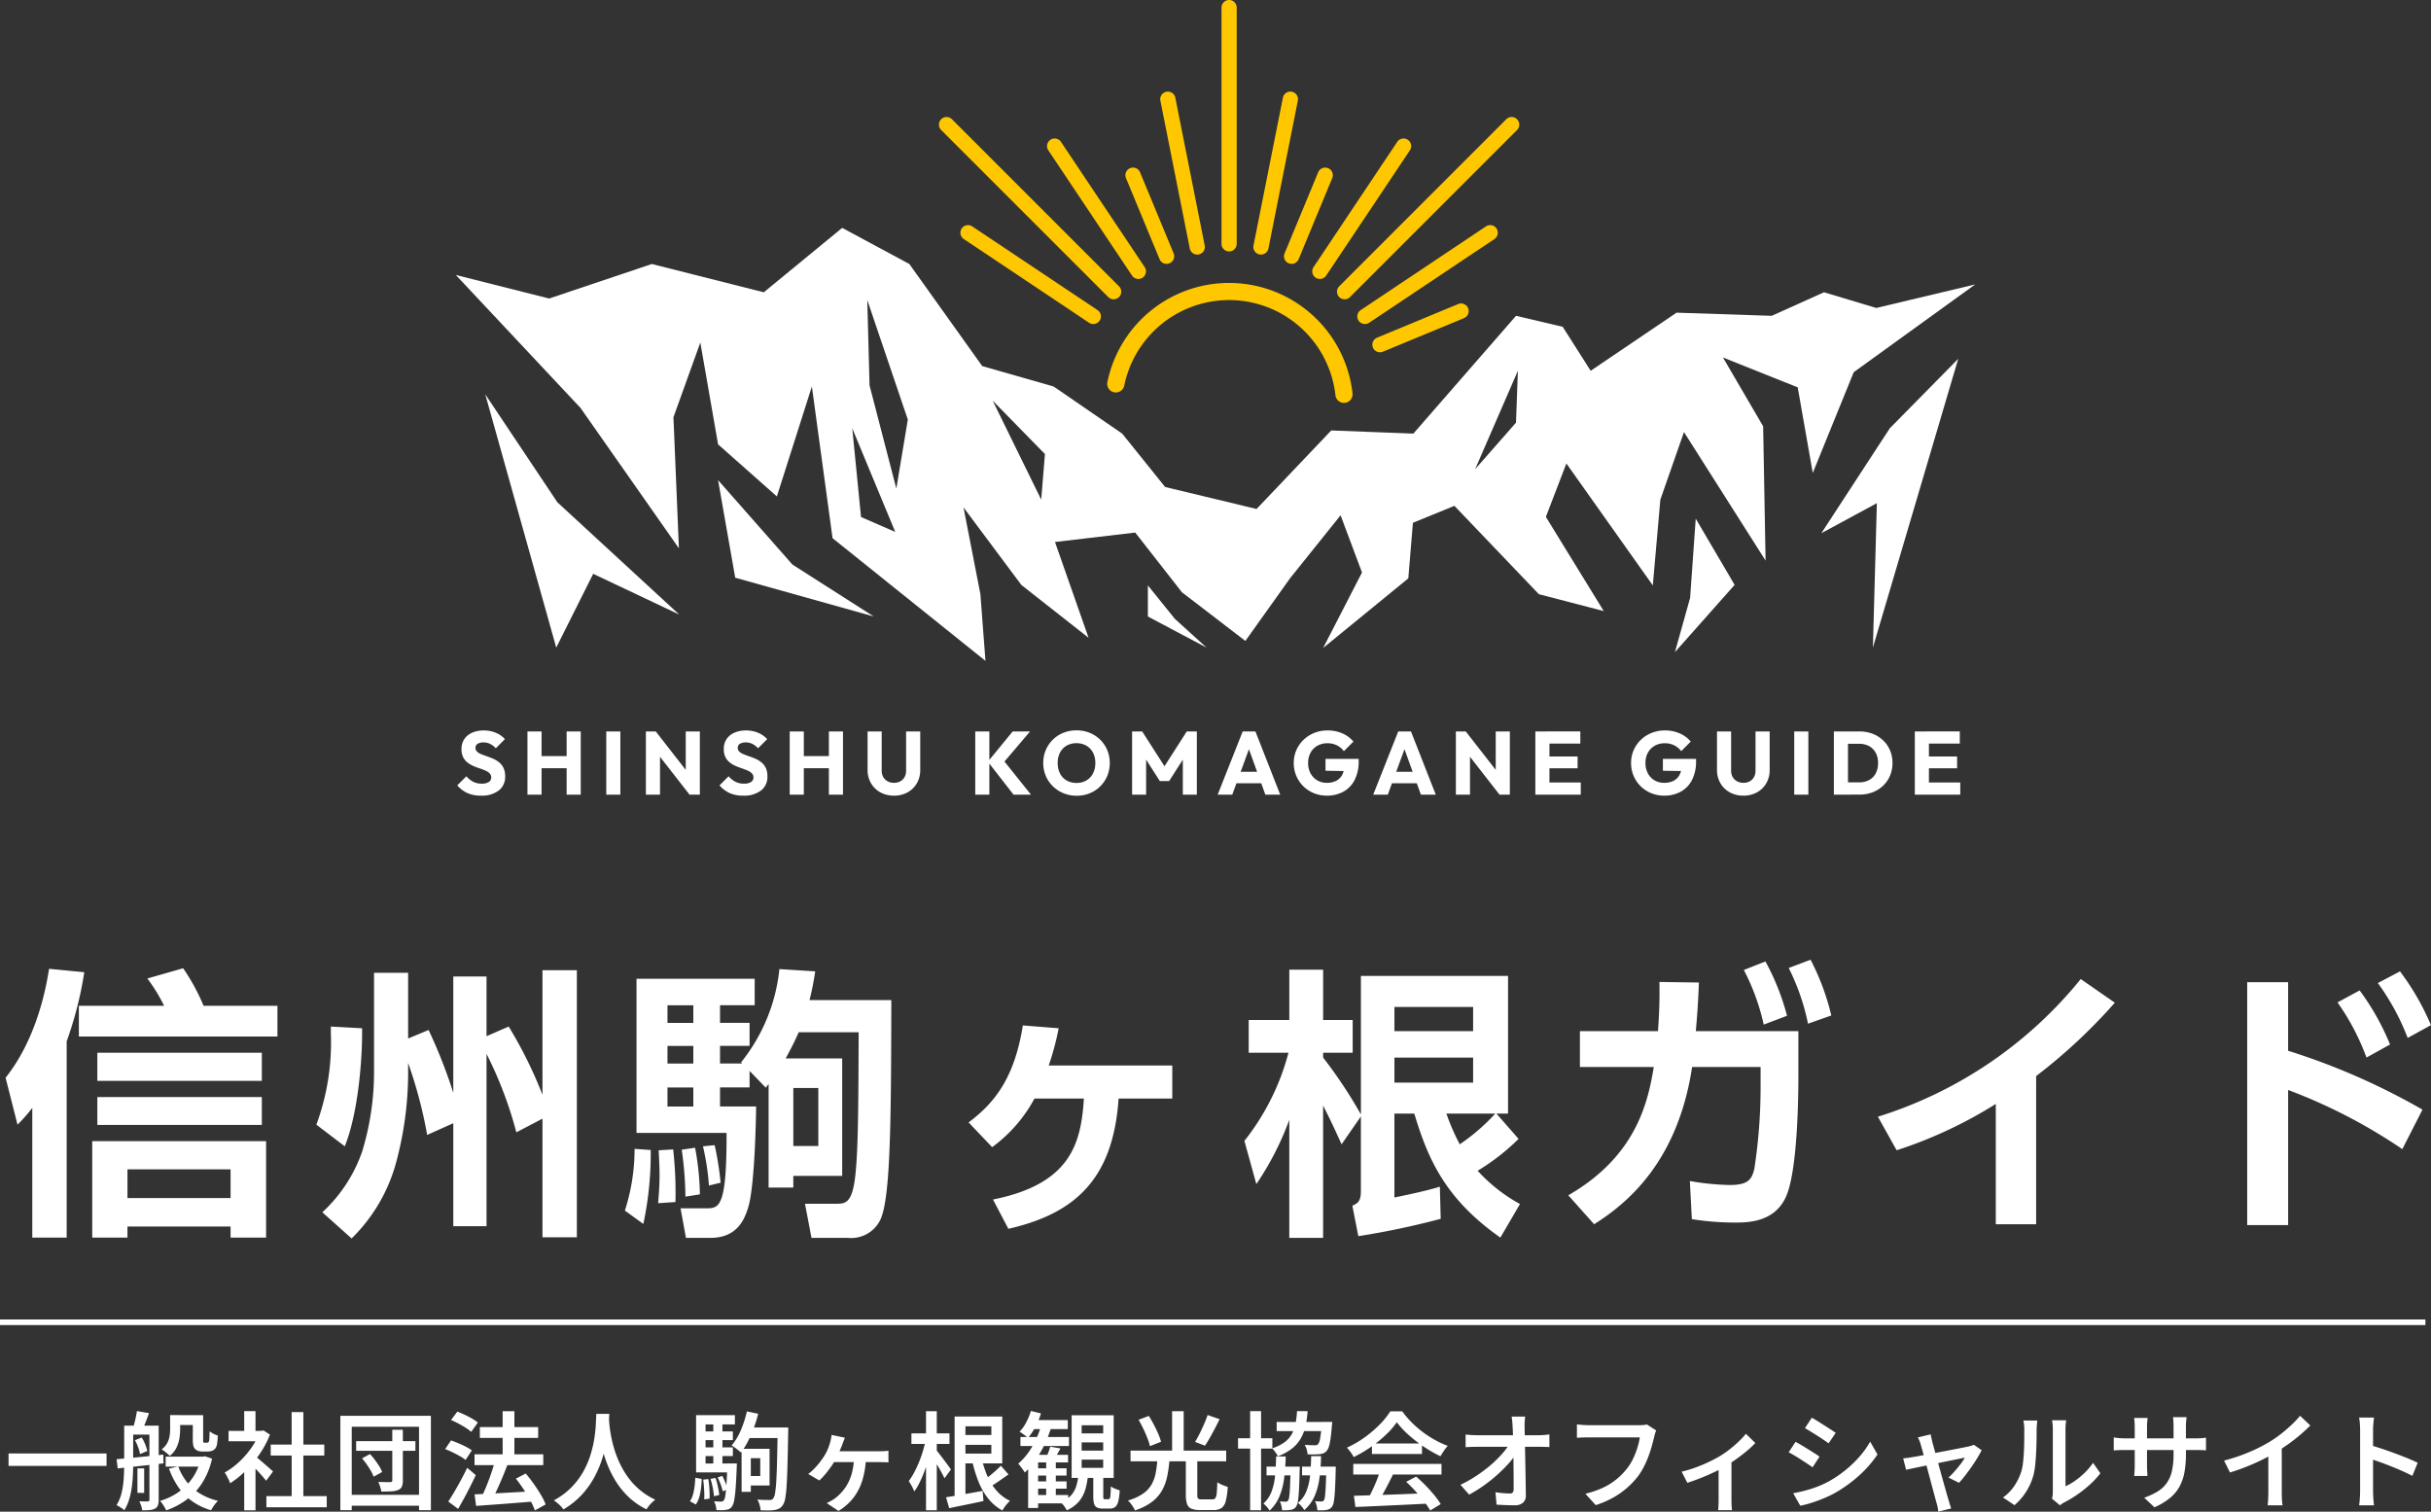 <svg xmlns="http://www.w3.org/2000/svg" xmlns:xlink="http://www.w3.org/1999/xlink" width="320" height="198.999" viewBox="0 0 320 198.999">
  <rect x="0" y="0" width="320" height="198.999" fill="#333333" stroke="none"/>
  <defs>
    <clipPath id="clip-path">
      <rect id="長方形_221" data-name="長方形 221" width="200" height="87.003" fill="none"/>
    </clipPath>
  </defs>
  <g id="グループ_504" data-name="グループ 504" transform="translate(-5792.189 -237.859)">
    <g id="グループ_505" data-name="グループ 505" transform="translate(21.189)">
      <path id="パス_2302" data-name="パス 2302" d="M-216.468-10.534h12.9v1.641h-12.9Zm21.875-5.044h3.046v1.3h-3.046Zm-1.193,5.459h4.894V-8.8h-4.894Zm3.575-5.459h1.356v3.134q0,.186,0,.293a.226.226,0,0,0,.032.135.184.184,0,0,0,.167.065h.269a.562.562,0,0,0,.123-.014.28.28,0,0,0,.09-.033q.079-.051.121-.3.019-.154.028-.457t.023-.708a2.221,2.221,0,0,0,.5.33,3.909,3.909,0,0,0,.584.245q-.023.406-.068.821a2.418,2.418,0,0,1-.114.588.908.908,0,0,1-.462.537,1.053,1.053,0,0,1-.338.115,2.185,2.185,0,0,1-.38.035h-.732a1.62,1.62,0,0,1-.474-.075.975.975,0,0,1-.413-.243.908.908,0,0,1-.243-.432,3.875,3.875,0,0,1-.075-.912Zm1.071,5.459h.271l.252-.047.935.313a9.947,9.947,0,0,1-1.283,3.176,8.306,8.306,0,0,1-2.066,2.223,10.375,10.375,0,0,1-2.684,1.415,5.348,5.348,0,0,0-.362-.652,4.326,4.326,0,0,0-.446-.6,8.343,8.343,0,0,0,2.415-1.151,7.3,7.3,0,0,0,1.862-1.882,7.473,7.473,0,0,0,1.105-2.566Zm-2.993,1.3a7.508,7.508,0,0,0,1.126,2.022,6.518,6.518,0,0,0,1.744,1.542A8.137,8.137,0,0,0-188.9-4.3a3.727,3.727,0,0,0-.5.585,5.923,5.923,0,0,0-.411.655,8.173,8.173,0,0,1-2.476-1.176,7.535,7.535,0,0,1-1.818-1.849,10.453,10.453,0,0,1-1.243-2.457Zm-1.072-6.764h1.323v1.854a7.593,7.593,0,0,1-.1,1.224,4.383,4.383,0,0,1-.4,1.24,3.086,3.086,0,0,1-.874,1.056,2.82,2.82,0,0,0-.3-.294q-.2-.173-.409-.33a3.377,3.377,0,0,0-.358-.241,2.576,2.576,0,0,0,.748-.845,2.985,2.985,0,0,0,.307-.929,6.088,6.088,0,0,0,.072-.913Zm-4.3,7.009h.888v3.228h-.888Zm-1.145-5.621h3.045v1.173h-3.045Zm2.723,0h1.22v9.764a2.142,2.142,0,0,1-.1.719.816.816,0,0,1-.376.435,1.834,1.834,0,0,1-.69.189q-.41.04-1,.04a3.113,3.113,0,0,0-.142-.6,4.149,4.149,0,0,0-.236-.589q.372.014.691.014t.421,0a.191.191,0,0,0,.214-.219Zm-3.321,0h1.183v5.1q0,.7-.042,1.5t-.158,1.62a9.764,9.764,0,0,1-.352,1.561,5.9,5.9,0,0,1-.613,1.351,1.764,1.764,0,0,0-.292-.234q-.189-.126-.386-.248a2.816,2.816,0,0,0-.346-.187,5.46,5.46,0,0,0,.678-1.675,11.558,11.558,0,0,0,.27-1.884q.058-.96.058-1.808Zm-1,4.416,1.783-.161q1-.091,2.125-.21l2.24-.235.028,1.154-2.158.242q-1.081.121-2.072.226t-1.8.2Zm2.418-2.5.888-.355a5.107,5.107,0,0,1,.465.906,4.8,4.8,0,0,1,.27.873l-.958.4a4.987,4.987,0,0,0-.244-.892A6.022,6.022,0,0,0-199.827-12.277Zm.255-3.837,1.6.276q-.219.6-.45,1.184t-.412,1l-1.225-.285q.14-.466.281-1.079T-199.572-16.114Zm17.046,11.193h7.944v1.473h-7.944Zm.568-6.783h7.054v1.445h-7.054Zm2.755-4.27h1.543V-4.211H-179.2Zm-8.305,2.473h4.593v1.361h-4.593Zm2.062,4.6,1.487-1.772v7.626h-1.487Zm0-7.2h1.487v3.235h-1.487Zm1.332,5.842q.187.126.534.417t.741.631q.394.34.72.629t.47.419l-.912,1.22q-.2-.257-.505-.606t-.652-.722q-.347-.373-.67-.7t-.548-.543Zm.656-3.248h.295l.266-.056.841.552a12.671,12.671,0,0,1-1.363,2.559,14.813,14.813,0,0,1-1.84,2.2A12.333,12.333,0,0,1-187.3-6.61a3.952,3.952,0,0,0-.2-.482q-.131-.276-.269-.531a2.251,2.251,0,0,0-.259-.4,9.482,9.482,0,0,0,1.854-1.348,11.7,11.7,0,0,0,1.609-1.823,8.833,8.833,0,0,0,1.1-2.035Zm12.748,1.351h7.8v1.276h-7.8Zm4.754-1.5h1.393v6.669a2.025,2.025,0,0,1-.133.822.882.882,0,0,1-.492.439,2.622,2.622,0,0,1-.884.18q-.538.03-1.32.03a4.163,4.163,0,0,0-.159-.631,5.925,5.925,0,0,0-.243-.636q.5.014.958.019t.614,0a.335.335,0,0,0,.207-.056A.248.248,0,0,0-165.955-7Zm-3.984,3.769,1.052-.57a9.346,9.346,0,0,1,.645.773q.314.419.57.828a4.278,4.278,0,0,1,.386.759l-1.126.627a4.194,4.194,0,0,0-.354-.761q-.242-.421-.547-.857A8.961,8.961,0,0,0-169.939-9.882Zm-2.847-5.6h11.915V-3.067h-1.562V-14.05h-8.857V-3.067h-1.5Zm.879,10.4h10.077v1.435h-10.077Zm16.78-5.334h9.049V-9h-9.049Zm.7-3.588h7.674v1.426h-7.674Zm3-2.09h1.548v6.71h-1.548Zm-3.692,10.951,2.194-.107q1.248-.061,2.655-.142t2.8-.156l-.009,1.356q-1.327.107-2.666.212t-2.564.193q-1.225.088-2.213.163Zm5.43-2.065,1.3-.683q.526.615,1.041,1.342t.939,1.435a7.932,7.932,0,0,1,.643,1.3l-1.421.781a8.022,8.022,0,0,0-.589-1.3q-.4-.725-.894-1.479T-149.688-7.214Zm-2.783-2.218,1.66.444q-.307.8-.664,1.653T-152.2-5.7q-.368.777-.7,1.378l-1.333-.439q.242-.466.489-1.048t.484-1.211q.237-.629.437-1.243T-152.471-9.431Zm-5.751-5.5.827-1.108q.466.172.976.412t.971.505a5.239,5.239,0,0,1,.759.517l-.874,1.23a5.726,5.726,0,0,0-.724-.538q-.445-.287-.955-.557A10.734,10.734,0,0,0-158.221-14.932ZM-159-11.107l.772-1.141q.466.149.983.371t.988.464a5.138,5.138,0,0,1,.773.475l-.828,1.258a5.521,5.521,0,0,0-.738-.494q-.454-.261-.966-.51A10.575,10.575,0,0,0-159-11.107Zm.414,6.9q.359-.54.789-1.269t.873-1.551q.442-.822.829-1.619l1.127.959q-.34.731-.729,1.5t-.794,1.521q-.405.75-.8,1.426Zm19.482-11.54h1.712q-.028.578-.1,1.491t-.256,2.039a17.551,17.551,0,0,1-.568,2.351,13.889,13.889,0,0,1-1.034,2.439A11.414,11.414,0,0,1-141-5.113a10.625,10.625,0,0,1-2.434,1.944,3.678,3.678,0,0,0-.538-.617,5.448,5.448,0,0,0-.72-.575,9.524,9.524,0,0,0,2.373-1.773,9.94,9.94,0,0,0,1.563-2.122,11.591,11.591,0,0,0,.938-2.25,15.426,15.426,0,0,0,.479-2.152q.147-1.02.181-1.821T-139.1-15.742Zm1.651.345q.014.256.056.834t.174,1.381a17.213,17.213,0,0,0,.391,1.744,14.028,14.028,0,0,0,.694,1.93,11.75,11.75,0,0,0,1.085,1.933,9.483,9.483,0,0,0,1.565,1.747,9.05,9.05,0,0,0,2.15,1.381,4.408,4.408,0,0,0-.662.613,4.354,4.354,0,0,0-.493.659,9.326,9.326,0,0,1-2.239-1.515,10.31,10.31,0,0,1-1.635-1.92,13.063,13.063,0,0,1-1.13-2.113,16.035,16.035,0,0,1-.724-2.115,19,19,0,0,1-.41-1.929q-.137-.892-.191-1.542t-.077-.944Zm18.216,1.443h4.417v1.393h-4.417Zm4.01,0h1.389v.444q0,.168-.009.257-.037,2.455-.086,4.155t-.116,2.786a14.106,14.106,0,0,1-.182,1.68,2.366,2.366,0,0,1-.287.846,1.359,1.359,0,0,1-.487.495,2.078,2.078,0,0,1-.613.2,4.8,4.8,0,0,1-.834.061q-.5,0-1.025-.023a3.183,3.183,0,0,0-.131-.713,2.709,2.709,0,0,0-.3-.7q.521.047.963.054t.661.007A.633.633,0,0,0-116-4.458a.541.541,0,0,0,.212-.2,1.794,1.794,0,0,0,.228-.724,15.784,15.784,0,0,0,.154-1.591q.06-1.039.1-2.676t.077-3.97Zm-4.051-2.114,1.487.318a18.074,18.074,0,0,1-.592,1.9,15.727,15.727,0,0,1-.774,1.757,9.435,9.435,0,0,1-.9,1.438,4.669,4.669,0,0,0-.36-.307q-.224-.175-.46-.348a4.748,4.748,0,0,0-.414-.276,7.58,7.58,0,0,0,1.211-2A14.589,14.589,0,0,0-119.278-16.067Zm-.091,4.92h3.075v4.83h-3.075V-7.561h1.85V-9.908h-1.85Zm-.608,0h1.215v5.667h-1.215Zm-5.262-2.283h4.113v1.145h-4.113Zm0,2.1h4.113v1.145h-4.113Zm-.725,2.12h4.594v1.173h-4.594Zm2.264-5.653h1.2v6.308h-1.2Zm.573,7.488.607-.205a8.734,8.734,0,0,1,.423.918,5.7,5.7,0,0,1,.279.867l-.644.243a6.078,6.078,0,0,0-.263-.885A8.868,8.868,0,0,0-123.125-7.376Zm-.941.191.658-.121a10.058,10.058,0,0,1,.321,1.172,7.526,7.526,0,0,1,.163,1.079l-.691.149a8.547,8.547,0,0,0-.153-1.1A10.643,10.643,0,0,0-124.066-7.185Zm-.964.1.672-.075a10.778,10.778,0,0,1,.151,1.337q.039.722.021,1.239l-.71.093a10.943,10.943,0,0,0-.007-1.251Q-124.942-6.459-125.03-7.083Zm-1.04-.252.846.164q-.028.639-.1,1.265a7.248,7.248,0,0,1-.235,1.165,3.016,3.016,0,0,1-.443.929l-.776-.425a2.847,2.847,0,0,0,.394-.85,7.122,7.122,0,0,0,.217-1.071Q-126.1-6.739-126.07-7.335Zm.107-8.239h5.108v1.22h-3.864V-8.78h-1.244Zm4.122,6.364h1.239v.2a3.024,3.024,0,0,1-.014.322q-.065,1.7-.147,2.753a14.3,14.3,0,0,1-.193,1.608,1.93,1.93,0,0,1-.284.774,1.031,1.031,0,0,1-.354.322,1.282,1.282,0,0,1-.448.126,3.083,3.083,0,0,1-.545.047q-.335,0-.7-.014a3.242,3.242,0,0,0-.1-.6,2.049,2.049,0,0,0-.222-.566q.3.028.546.037t.374.009a.563.563,0,0,0,.212-.035.427.427,0,0,0,.165-.133,1.565,1.565,0,0,0,.193-.615q.081-.47.149-1.437t.123-2.578Zm15.465-3.391q-.084.224-.163.415t-.14.377q-.112.308-.285.709t-.352.788q-.18.387-.333.653a10.162,10.162,0,0,1-.624.972q-.373.52-.76.974a7.049,7.049,0,0,1-.713.739l-1.459-.851a6.786,6.786,0,0,0,.841-.75,10.141,10.141,0,0,0,.715-.838q.326-.428.564-.8a6.023,6.023,0,0,0,.471-.915,8.121,8.121,0,0,0,.3-.878q.065-.233.114-.492t.072-.469Zm-1.648,1.782h6.187q.233,0,.578-.012a4.535,4.535,0,0,0,.616-.058V-9.35q-.308-.033-.646-.04t-.548-.007h-6.294Zm4.419.842a11.329,11.329,0,0,1-.477,3,7.245,7.245,0,0,1-1.195,2.314,7.169,7.169,0,0,1-1.944,1.7L-108.772-4q.266-.121.618-.322a4.514,4.514,0,0,0,.59-.392,6.764,6.764,0,0,0,.881-.862,5.881,5.881,0,0,0,.743-1.116,6.475,6.475,0,0,0,.528-1.445,9.147,9.147,0,0,0,.237-1.843ZM-91.241-15.4h5.576V-9.23h-5.576v-1.286H-87.1v-3.591h-4.141Zm.15,2.431H-86.4v1.3h-4.688Zm-.847-2.431h1.426V-4.243h-1.426ZM-93.06-4.772q.923-.135,2.206-.365t2.606-.472l.112,1.333q-1.174.261-2.361.5t-2.157.447Zm7.211-4.152,1.005,1.15q-.452.312-.927.647t-.931.635q-.456.3-.861.524l-.725-.9q.372-.251.822-.608t.88-.738Q-86.156-8.6-85.849-8.925Zm-2.541-1.058a12.722,12.722,0,0,0,.761,2.4A7.478,7.478,0,0,0-86.4-5.622,5.319,5.319,0,0,0-84.64-4.3,4.03,4.03,0,0,0-85-3.932a5.429,5.429,0,0,0-.367.458,3.576,3.576,0,0,0-.278.449,6.2,6.2,0,0,1-1.891-1.6,8.907,8.907,0,0,1-1.294-2.293,18.02,18.02,0,0,1-.838-2.838Zm-9.231-3.2h5.009v1.393h-5.009ZM-95.7-16.1h1.417V-3.062H-95.7Zm-.051,3.865.888.308q-.163.839-.407,1.738t-.554,1.766a16.234,16.234,0,0,1-.67,1.612,8.331,8.331,0,0,1-.752,1.281,5.079,5.079,0,0,0-.329-.711q-.217-.4-.395-.669A7.381,7.381,0,0,0-97.277-8a14.816,14.816,0,0,0,.631-1.343q.3-.717.521-1.457T-95.755-12.239Zm1.408,1.264q.13.14.405.5t.589.774q.314.417.571.769t.359.506l-.855,1.159q-.135-.3-.361-.723t-.484-.855q-.258-.436-.5-.825t-.405-.641ZM-81.6-8.58h4.4v.958h-4.4Zm0,1.719h4.4V-5.9h-4.4Zm-1.67-5.839h6.388v1.183h-6.388Zm1.595,7.636h4.691v1.1h-4.691Zm1.792-4.791h1.267V-4.69h-1.267Zm-1.062-.5h3.943v1h-3.943v6h-1.314V-9.3l1.01-1.057Zm1.58-1.076L-78-11.2q-.219.4-.434.769t-.392.638l-1.038-.252q.144-.312.291-.7A5.6,5.6,0,0,0-79.358-11.43Zm-2.536-4.7,1.328.323A9.707,9.707,0,0,1-81.3-14.04a7.786,7.786,0,0,1-.978,1.454,3.229,3.229,0,0,0-.318-.269q-.206-.157-.418-.306a3.584,3.584,0,0,0-.372-.234,5.442,5.442,0,0,0,.88-1.243A8.248,8.248,0,0,0-81.894-16.133Zm1.371,1.851,1.3.327a16.126,16.126,0,0,1-.883,2.274,14.259,14.259,0,0,1-1.18,2.03A9.983,9.983,0,0,1-82.7-8.022a3.05,3.05,0,0,0-.234-.365q-.159-.22-.329-.444a4.12,4.12,0,0,0-.3-.36A8.606,8.606,0,0,0-81.748-11.4,12.08,12.08,0,0,0-80.523-14.282Zm-1.032-.65h4.523v1.183h-5.089Zm6.348,2.94v1.081h2.834v-1.081Zm0,2.264v1.09h2.834v-1.09Zm0-4.518v1.067h2.834v-1.067Zm-1.318-1.314h5.536V-7.32h-5.536Zm2.85,7.292h1.314v3.352a1.007,1.007,0,0,0,.032.334q.032.068.181.068h.486a.179.179,0,0,0,.167-.114,1.582,1.582,0,0,0,.086-.472q.03-.358.044-1.108a1.988,1.988,0,0,0,.547.306,6.2,6.2,0,0,0,.622.217,7.343,7.343,0,0,1-.2,1.48,1.311,1.311,0,0,1-.413.725,1.145,1.145,0,0,1-.7.2h-.87a1.779,1.779,0,0,1-.815-.149.778.778,0,0,1-.383-.507,3.68,3.68,0,0,1-.1-.96Zm-1.943.393h1.262a10.347,10.347,0,0,1-.34,1.989,4.489,4.489,0,0,1-.831,1.626,4.483,4.483,0,0,1-1.642,1.207,3.152,3.152,0,0,0-.351-.563,3.066,3.066,0,0,0-.453-.5,3.577,3.577,0,0,0,1.394-.927,3.344,3.344,0,0,0,.684-1.273A8.031,8.031,0,0,0-75.618-7.876ZM-61.5-9.8h1.51v4.728a.744.744,0,0,0,.1.471.671.671,0,0,0,.463.107h1.444a.434.434,0,0,0,.37-.163,1.432,1.432,0,0,0,.177-.647q.054-.484.081-1.448a2.169,2.169,0,0,0,.407.245q.248.119.507.217t.46.154a9.746,9.746,0,0,1-.264,1.86,1.589,1.589,0,0,1-.565.928,1.828,1.828,0,0,1-1.048.261H-59.63a2.884,2.884,0,0,1-1.148-.182,1.027,1.027,0,0,1-.562-.614A3.575,3.575,0,0,1-61.5-5.066Zm-3.747.07h1.6a17.61,17.61,0,0,1-.3,2.18,6.528,6.528,0,0,1-.675,1.863,4.971,4.971,0,0,1-1.328,1.517A7.571,7.571,0,0,1-68.2-3.038a3.245,3.245,0,0,0-.236-.447,5.129,5.129,0,0,0-.334-.477,2.977,2.977,0,0,0-.351-.381,6.719,6.719,0,0,0,1.994-.908A3.769,3.769,0,0,0-66-6.469a4.932,4.932,0,0,0,.533-1.5A15.981,15.981,0,0,0-65.244-9.733Zm-2.477-5.238,1.351-.51q.335.526.656,1.139t.577,1.2a7.122,7.122,0,0,1,.377,1.064l-1.459.58a7.336,7.336,0,0,0-.337-1.062q-.235-.6-.54-1.235T-67.721-14.971Zm9.089-.626,1.581.547q-.3.615-.636,1.256t-.666,1.218q-.328.577-.631,1.015l-1.3-.5q.293-.47.6-1.083T-59.1-14.4Q-58.819-15.043-58.633-15.6Zm-10.145,4.681h12.594V-9.5H-68.777Zm5.472-5.188h1.524v5.768h-1.524ZM-46.2-8.8h3.628V-7.65H-46.2Zm-3.345-5.885h6.208v1.206h-6.208ZM-50.877-8.8h3.567V-7.65h-3.567Zm-3.751-3.742h4.516v1.365h-4.516Zm1.592-3.563h1.44V-3.057h-1.44Zm5.33,7.3h1.2v.189a2.942,2.942,0,0,1-.014.315q-.033,1.579-.088,2.558t-.14,1.489a1.726,1.726,0,0,1-.233.711,1.02,1.02,0,0,1-.333.313,1.159,1.159,0,0,1-.413.122,2.638,2.638,0,0,1-.487.047q-.287,0-.622,0a3.1,3.1,0,0,0-.089-.6,2.205,2.205,0,0,0-.21-.568q.261.019.458.03t.323.012a.455.455,0,0,0,.189-.035.307.307,0,0,0,.133-.128,1.415,1.415,0,0,0,.147-.552q.058-.431.1-1.318t.077-2.368Zm4.7,0h1.239V-8.6q0,.194-.009.32-.037,1.57-.093,2.541a14.715,14.715,0,0,1-.142,1.484,1.749,1.749,0,0,1-.235.713.992.992,0,0,1-.34.313,1.392,1.392,0,0,1-.424.131,2.926,2.926,0,0,1-.517.047q-.307,0-.657,0a3.2,3.2,0,0,0-.1-.622,2.663,2.663,0,0,0-.217-.589q.279.033.495.04t.342.007a.48.48,0,0,0,.2-.035.364.364,0,0,0,.142-.128,1.419,1.419,0,0,0,.139-.542q.056-.426.1-1.309t.081-2.349Zm-.6-5.885h1.375l-.012.2a3.049,3.049,0,0,1-.035.332q-.079,1.015-.175,1.679a6.748,6.748,0,0,1-.217,1.044,1.519,1.519,0,0,1-.3.571,1.092,1.092,0,0,1-.425.306,2.043,2.043,0,0,1-.532.115q-.242.028-.662.035t-.89-.012a2.791,2.791,0,0,0-.117-.654,2.391,2.391,0,0,0-.262-.6q.415.037.78.049t.533.012a1.266,1.266,0,0,0,.256-.021.354.354,0,0,0,.182-.11,1.636,1.636,0,0,0,.286-.782A18.338,18.338,0,0,0-43.6-14.5Zm-3.261-1.42h1.4a13.1,13.1,0,0,1-.289,2,5.829,5.829,0,0,1-.641,1.643,4.658,4.658,0,0,1-1.156,1.307,7.153,7.153,0,0,1-1.838,1,2.7,2.7,0,0,0-.325-.547,3.546,3.546,0,0,0-.428-.5A5.942,5.942,0,0,0-48.523-12a3.5,3.5,0,0,0,.966-1.073,4.468,4.468,0,0,0,.491-1.362A12.921,12.921,0,0,0-46.863-16.1Zm-2.754,5.964h1.267a26.109,26.109,0,0,1-.21,2.906,9.213,9.213,0,0,1-.624,2.381A5.28,5.28,0,0,1-50.479-3.01a2.952,2.952,0,0,0-.36-.493,3.306,3.306,0,0,0-.449-.437A4.04,4.04,0,0,0-50.222-5.5a7.979,7.979,0,0,0,.465-2.072Q-49.64-8.738-49.617-10.136ZM-45-10.183h1.3a25.08,25.08,0,0,1-.217,2.931,8.733,8.733,0,0,1-.647,2.362,5.205,5.205,0,0,1-1.348,1.813,2.731,2.731,0,0,0-.367-.507,3.144,3.144,0,0,0-.465-.442,3.828,3.828,0,0,0,1.112-1.53,7.8,7.8,0,0,0,.484-2.058Q-45.028-8.775-45-10.183Zm5.626,5.22,2.88-.089q1.635-.051,3.452-.121t3.6-.145L-29.5-3.942q-1.723.093-3.482.175l-3.349.154q-1.591.072-2.849.124Zm-.083-4.2h11.611v1.4H-39.462ZM-37-11.852h6.587v1.384H-37Zm1.072,3.6,1.707.468q-.321.657-.68,1.35t-.71,1.327q-.351.633-.673,1.126L-37.6-4.42q.3-.531.621-1.2t.6-1.359Q-36.106-7.67-35.93-8.252ZM-32.495-6.8l1.309-.692q.634.54,1.255,1.178t1.141,1.276a10.525,10.525,0,0,1,.841,1.169l-1.384.842a9.954,9.954,0,0,0-.813-1.2q-.515-.664-1.127-1.344T-32.495-6.8Zm-1.232-7.838a10.989,10.989,0,0,1-1.451,1.655,16.777,16.777,0,0,1-1.975,1.6,16.66,16.66,0,0,1-2.257,1.327,2.859,2.859,0,0,0-.238-.416q-.154-.229-.323-.449A4.345,4.345,0,0,0-40.3-11.3a13.222,13.222,0,0,0,2.315-1.336,15.261,15.261,0,0,0,1.993-1.7,10.2,10.2,0,0,0,1.407-1.744h1.571a12.076,12.076,0,0,0,1.251,1.465,13.719,13.719,0,0,0,1.474,1.278A13.886,13.886,0,0,0-28.68-12.3a12.25,12.25,0,0,0,1.663.768,4.573,4.573,0,0,0-.519.655q-.248.374-.453.706A17.062,17.062,0,0,1-30.141-11.4a17.819,17.819,0,0,1-2.028-1.569A11.513,11.513,0,0,1-33.727-14.641Zm16.9-.752q-.047.313-.068.67t-.012.679q.009.523.021,1.2t.03,1.452q.019.778.035,1.6t.03,1.65q.014.826.026,1.611t.021,1.479a1.26,1.26,0,0,1-.362.987,1.59,1.59,0,0,1-1.123.348q-.6,0-1.2-.023T-20.6-3.8l-.14-1.632q.484.079,1.006.121t.889.042a.462.462,0,0,0,.382-.14.69.69,0,0,0,.112-.434q0-.489,0-1.133t-.009-1.389q-.007-.744-.016-1.519t-.026-1.531q-.016-.757-.033-1.43t-.049-1.2q-.023-.443-.056-.768t-.079-.581Zm-7.845,2.361q.3.037.716.065t.758.028h8.179q.322,0,.733-.035t.644-.068v1.66q-.308-.014-.665-.023t-.632-.009h-8.221q-.368,0-.761.012t-.751.04Zm-.678,6.617a16.861,16.861,0,0,0,2.1-1.183,19.1,19.1,0,0,0,1.835-1.376A15.483,15.483,0,0,0-19.946-10.4a9.466,9.466,0,0,0,1.02-1.329l.809,0,.014,1.337A10.2,10.2,0,0,1-19.17-9.039,19.924,19.924,0,0,1-20.639-7.61a19.846,19.846,0,0,1-1.727,1.359,17.666,17.666,0,0,1-1.841,1.136ZM.418-13.565a2.51,2.51,0,0,0-.157.425q-.068.243-.124.467-.117.522-.3,1.169t-.436,1.339a12.849,12.849,0,0,1-.6,1.36A8.5,8.5,0,0,1-1.96-7.562,10.957,10.957,0,0,1-3.413-6.015a10.682,10.682,0,0,1-1.848,1.3,12.534,12.534,0,0,1-2.285.981l-1.361-1.5a11.763,11.763,0,0,0,2.393-.829A8.624,8.624,0,0,0-4.753-7.186,9.108,9.108,0,0,0-3.438-8.535,6.864,6.864,0,0,0-2.62-9.856a10.7,10.7,0,0,0,.565-1.449,8.945,8.945,0,0,0,.312-1.347H-8.433q-.462,0-.887.016t-.7.04v-1.767q.21.023.49.049t.579.042q.3.016.522.016h6.62q.2,0,.47-.016a2.738,2.738,0,0,0,.526-.082ZM3.767-8.14A15.185,15.185,0,0,0,5.628-8.7q.943-.347,1.77-.745t1.386-.733a12.9,12.9,0,0,0,1.333-.925q.653-.515,1.2-1.042a10.111,10.111,0,0,0,.907-.979l1.239,1.211a11.1,11.1,0,0,1-1.051.993q-.646.545-1.4,1.086t-1.506.993q-.462.28-1.065.578t-1.272.589q-.669.291-1.353.55t-1.3.454ZM8.63-9.211l1.693-.341V-4.5q0,.233.007.52t.028.532a2.57,2.57,0,0,0,.054.376H8.56A3.135,3.135,0,0,0,8.6-3.452q.012-.245.023-.532T8.63-4.5ZM20.9-15.24q.336.182.764.45t.878.554q.45.286.848.545t.655.445l-.935,1.375q-.275-.2-.671-.466t-.832-.545q-.436-.279-.857-.538t-.753-.45ZM18.446-5.3q.783-.14,1.591-.352a15.229,15.229,0,0,0,1.607-.519,12.717,12.717,0,0,0,1.54-.713,15.767,15.767,0,0,0,2.195-1.5,14.92,14.92,0,0,0,1.832-1.773,11.6,11.6,0,0,0,1.37-1.934l.963,1.688a14.747,14.747,0,0,1-2.377,2.735,17.994,17.994,0,0,1-3.132,2.283,14.18,14.18,0,0,1-1.552.75q-.843.35-1.659.606a12.444,12.444,0,0,1-1.444.372Zm.311-6.764q.34.177.778.438t.885.538q.447.277.843.529t.653.438L21-8.716q-.289-.205-.683-.466t-.832-.543q-.438-.282-.862-.534t-.769-.429Zm17.789-.988q.037.224.1.481t.117.532q.107.378.28,1.012t.387,1.4q.214.771.435,1.572t.428,1.534q.207.733.366,1.29t.242.837q.047.121.1.329t.128.415q.07.208.121.348l-1.7.425q-.033-.271-.091-.579a5.111,5.111,0,0,0-.147-.588q-.084-.289-.238-.869T36.72-6.238q-.2-.752-.419-1.562L35.88-9.377q-.2-.766-.373-1.379t-.27-.945a3.677,3.677,0,0,0-.17-.508q-.1-.238-.208-.439Zm6.709,2.089q-.219.452-.573,1.032t-.776,1.184q-.422.6-.843,1.144t-.79.928L38.89-7.364a9.306,9.306,0,0,0,.8-.812q.419-.472.789-.959a6.931,6.931,0,0,0,.565-.844q-.149.023-.585.112l-1.054.214-1.345.275-1.462.3-1.4.291-1.155.242-.732.156-.388-1.5q.322-.028.618-.068t.632-.1l.589-.1q.431-.074,1.036-.191t1.3-.247l1.4-.263q.705-.133,1.332-.256l1.085-.214q.459-.091.66-.138.168-.037.348-.093a2.276,2.276,0,0,0,.306-.117Zm9.262,6.388a3.8,3.8,0,0,0,.077-.443,4.294,4.294,0,0,0,.03-.514v-8.212a5.648,5.648,0,0,0-.047-.782q-.047-.329-.051-.375h1.852q0,.046-.044.38a6.733,6.733,0,0,0-.04.786v7.518a7.723,7.723,0,0,0,1.247-.716,10.086,10.086,0,0,0,1.274-1.056A8.57,8.57,0,0,0,57.923-9.3l.959,1.375a10.9,10.9,0,0,1-1.393,1.5,16.257,16.257,0,0,1-1.682,1.33,14.646,14.646,0,0,1-1.673,1,2.645,2.645,0,0,0-.343.212l-.226.17Zm-6.453-.164a5.737,5.737,0,0,0,1.507-1.545,7.375,7.375,0,0,0,.887-1.828,5.875,5.875,0,0,0,.235-1.148q.081-.687.121-1.469t.047-1.549q.007-.766.007-1.386a6.046,6.046,0,0,0-.033-.677,4.956,4.956,0,0,0-.089-.532h1.838l-.026.228q-.021.187-.042.441t-.021.521q0,.611-.014,1.419T50.424-10.6q-.044.855-.123,1.619a8.143,8.143,0,0,1-.224,1.291,7.934,7.934,0,0,1-.957,2.176,8.023,8.023,0,0,1-1.535,1.785Zm24.084-5.774a13.887,13.887,0,0,1-.186,2.389,6.356,6.356,0,0,1-.643,1.915,5.173,5.173,0,0,1-1.265,1.529A8.741,8.741,0,0,1,66-3.448L64.658-4.71a9.692,9.692,0,0,0,1.727-.8,4.1,4.1,0,0,0,1.2-1.083,4.418,4.418,0,0,0,.7-1.574,9.589,9.589,0,0,0,.231-2.271v-3.627q0-.424-.023-.75t-.051-.5h1.786q-.019.178-.051.5t-.033.75Zm-5.046-4.7q-.019.169-.049.481t-.03.714v5.031q0,.289.014.574t.026.5q.012.214.021.336H63.331q.019-.122.033-.334t.028-.5q.014-.284.014-.578v-5.035q0-.285-.021-.59t-.058-.6Zm-4.458,2.57q.112.019.334.047t.519.051q.3.023.629.023h9.191q.537,0,.882-.028t.588-.065v1.669q-.2-.019-.565-.03t-.9-.012h-9.2q-.336,0-.622.009t-.5.021l-.357.021Zm14.52,3.047a23.846,23.846,0,0,0,3.4-1.155,21.286,21.286,0,0,0,2.7-1.383,15.137,15.137,0,0,0,1.447-1.016q.72-.569,1.361-1.177a12.739,12.739,0,0,0,1.1-1.167l1.347,1.277q-.625.629-1.364,1.258t-1.546,1.2q-.807.576-1.627,1.079-.788.466-1.766.953t-2.071.922q-1.093.436-2.2.776Zm5.828-1.725,1.768-.439v6.317q0,.294.012.637t.035.639a2.828,2.828,0,0,0,.065.46H80.9q.023-.163.047-.46t.035-.639q.012-.343.012-.637ZM93.074-5.575v-8.059q0-.355-.033-.812a6.71,6.71,0,0,0-.1-.812h1.954q-.037.35-.077.786t-.04.838v2.648q0,.829,0,1.679t0,1.615v2.118q0,.2.014.543t.047.693q.033.355.056.63h-1.95q.056-.387.091-.922T93.074-5.575Zm1.337-6.049q.694.191,1.549.477t1.731.61q.876.324,1.654.643t1.309.584l-.706,1.726q-.592-.317-1.316-.636t-1.476-.622q-.752-.3-1.462-.554t-1.283-.438Z" transform="translate(5988.595 439.728)" fill="#fff"/>
      <path id="線_38" data-name="線 38" d="M319.264.236H0V-.5H319.264Z" transform="translate(5771 412.055)" fill="#fff"/>
      <path id="パス_2301" data-name="パス 2301" d="M8.482-19.378a48.668,48.668,0,0,0,2.318-9.1l-4.637-.449c-.374,2.434-1.608,9.173-5.721,14.34L2.013-8.408a22.156,22.156,0,0,0,1.944-2.209V6.456H8.482Zm18.024-4.68A27.2,27.2,0,0,0,23.813-29L19.1-27.653a21.712,21.712,0,0,1,2.206,3.594H10.089v4.044H36.227v-4.044Zm7.666,9.884v-3.707H12.52v3.707Zm0,5.8V-12.04H12.52v3.669ZM16.484,6.456V5H30.058v1.46h4.674V-6.237H11.847V6.456Zm0-8.986H30.058V1.252H16.484ZM48.941-28.4v13.217A35.776,35.776,0,0,1,47.371-4.851a19.579,19.579,0,0,1-5.235,7.975l3.852,3.445A22.063,22.063,0,0,0,51.858-3.466a45.682,45.682,0,0,0,1.571-11.382v-1.685A59.238,59.238,0,0,1,55.934-7.06L59.374-8.6V4.958h4.375V-17.731A52.353,52.353,0,0,1,67.675-7.4l3.44-1.8V6.418H75.64V-28.739H71.115v16.4a56.643,56.643,0,0,0-4.45-8.986l-2.917,1.273v-7.863H59.374V-12.6a66.313,66.313,0,0,0-3.253-8.274l-2.692,1.123V-28.4Zm-5.684,7.938A31.263,31.263,0,0,1,41.35-8.408L45.09-5.563c1.757-4.343,2.281-11.307,2.281-14.864V-21.1l-4.113-.225Zm48.985,14.9A33.248,33.248,0,0,1,93.028-.4L94.561-.77a39.332,39.332,0,0,0-.785-4.942Zm-2.8.449a45.027,45.027,0,0,1,.486,6.178l1.907-.3a35.676,35.676,0,0,0-.636-6.14Zm-3.029.075c.037.9.112,2.172.112,3.295,0,1.423-.112,2.7-.187,3.669l2.281-.15a51.955,51.955,0,0,0-.3-6.927Zm-3.178-.187A26.24,26.24,0,0,1,81.96,2.9l2.431,1.76a44.333,44.333,0,0,0,.972-9.211v-.524ZM87.569-10.8v-2.509h3.4V-10.8Zm0-5.654v-2.321h3.4v2.321Zm0-5.354v-2.321h3.4v2.321Zm16.565,8.574h3.291V-5.6h-3.291Zm-1.01-3.894c.935-1.722,1.271-2.434,1.72-3.445h7.89c-.037,10.708-.075,16.324-.523,19.507C111.762,2,110.9,2,109.705,2h-4.038l.86,4.493h4.786a4.265,4.265,0,0,0,4.3-2.434c1.346-3,1.384-13.254,1.421-28.867H106.265a35.36,35.36,0,0,0,.748-3.782l-4.712-.3a23.418,23.418,0,0,1-5.048,12.281l.15.15H94.486v-2.321h3.889v-3.033H94.486v-2.321h4.562v-3.482H83.493V-7.322H95.346v.412c0,9.51-1.01,9.51-2.73,9.51H89.289L90,6.493h3.216c3.59,0,4.525-2.509,5.011-4.119.9-3.145,1.01-13.029,1.01-13.179H94.486v-2.509h3.889v-2.172l2.131,2.209.374-.487V-.134h3.253V-1.669h6.432V-17.132ZM132.441,5.3c8.862-2.022,13.8-6.627,14.509-17.148h7.067V-16.2H137.75a34.314,34.314,0,0,0,1.309-4.9l-4.712-.374c-1.084,6.777-3.59,10.109-7.142,12.767l3.1,3.257a19.11,19.11,0,0,0,5.572-6.4h6.506c-.374,5.8-1.645,11.232-11.966,13.292Zm50.818-19.245v-3.295h10.358v3.295Zm0-6.777v-3.182h10.358v3.182ZM196.533-9.868a26.389,26.389,0,0,1-4.674,4.044A28.809,28.809,0,0,1,190.1-9.868Zm-17.687.112a61.891,61.891,0,0,0-4.973-7.488v-.636h3.889v-4.306h-3.889v-6.627h-4.45v6.627h-5.347v4.306h5.235a31.682,31.682,0,0,1-5.8,11.607l1.571,5.691a39.012,39.012,0,0,0,4.338-8.462V6.493h4.45v-17.41c.785,1.535,1.159,2.284,2.431,5.092l2.543-3.669V.316c0,1.385-.411,1.61-1.122,1.947l.785,4.006a105.277,105.277,0,0,0,10.844-2.284l-.112-4.231c-1.907.6-5.085,1.236-5.983,1.423V-9.868h2.618c1.795,5.953,4.038,11.195,11.33,16.324l2.58-4.418a21.556,21.556,0,0,1-5.572-4.381A28.67,28.67,0,0,0,199.6-6.536l-2.917-3.332h1.533V-27.99h-19.37ZM209.546,4.7c4.375-2.771,10.994-8.2,12.9-20.7h9.012v2.546A70.607,70.607,0,0,1,230.635-2.6c-.337,1.385-.785,2.134-3.253,2.134a33.832,33.832,0,0,1-5.235-.524l.262,5.017a36.094,36.094,0,0,0,5.646.449c1.683,0,5.385,0,6.843-3.632,1.309-3.257,1.533-11.494,1.533-15.5v-6.065h-13.5c.224-2.546.3-3.782.411-6.4l-5.2-.075c.037,2.733-.037,4.156-.187,6.477H207.676v4.718H217.4c-.748,4.455-2.206,11.682-11.255,16.886Zm19.706-33.472a28.92,28.92,0,0,1,2.617,7.189l3.066-1.161a30.962,30.962,0,0,0-2.842-7.151Zm5.908-.262A29.351,29.351,0,0,1,237.7-21.7l3.066-1.086a31.869,31.869,0,0,0-2.73-7.338Zm32.57,14.228a72.455,72.455,0,0,0,10.358-9.66L273.6-27.578A55.655,55.655,0,0,1,246.9-9.457l2.468,4.418a58.171,58.171,0,0,0,13.05-6.1V4.7h5.31Zm50.855,4.418a88.787,88.787,0,0,0-17.687-7.75v-9.023h-5.385V4.809H300.9V-12.976A71.12,71.12,0,0,1,315.93-5.188ZM307.4-24.508a31.242,31.242,0,0,1,3.814,7.264l3.1-1.722a32.531,32.531,0,0,0-4-7.114Zm5.31-2.546a31.216,31.216,0,0,1,3.926,7.226l3.066-1.685a33.587,33.587,0,0,0-4.076-7.076Z" transform="translate(5771.294 394.32)" fill="#fff"/>
    </g>
    <g id="グループ_506" data-name="グループ 506" transform="translate(1.741 -19.769)">
      <g id="グループ_378" data-name="グループ 378" transform="translate(5850.637 353.773)">
        <path id="パス_2303" data-name="パス 2303" d="M3.32-.741a4.276,4.276,0,0,1-1.765-.333A4,4,0,0,1,.208-2.09l1.2-1.2a2.992,2.992,0,0,0,.89.719,2.453,2.453,0,0,0,1.143.253,1.647,1.647,0,0,0,.911-.215.673.673,0,0,0,.327-.592.752.752,0,0,0-.212-.551,1.789,1.789,0,0,0-.56-.368q-.348-.153-.766-.292A8.9,8.9,0,0,1,2.3-4.657a3.6,3.6,0,0,1-.763-.46,2.037,2.037,0,0,1-.56-.7A2.328,2.328,0,0,1,.768-6.864a2.3,2.3,0,0,1,.374-1.323A2.379,2.379,0,0,1,2.177-9.03a3.714,3.714,0,0,1,1.515-.292,4.043,4.043,0,0,1,1.6.309,3.289,3.289,0,0,1,1.191.834l-1.2,1.2a2.708,2.708,0,0,0-.757-.578,1.941,1.941,0,0,0-.863-.189,1.412,1.412,0,0,0-.772.183.588.588,0,0,0-.283.525.656.656,0,0,0,.212.507,1.9,1.9,0,0,0,.56.339q.348.144.766.286t.834.327a3.288,3.288,0,0,1,.763.474,2.135,2.135,0,0,1,.56.731,2.509,2.509,0,0,1,.212,1.09,2.258,2.258,0,0,1-.849,1.871A3.675,3.675,0,0,1,3.32-.741ZM9.45-.87V-9.193h1.857V-.87Zm5.157,0V-9.193h1.857V-.87ZM10.558-4.348v-1.6h4.656v1.6ZM19.823-.87V-9.193H21.68V-.87Zm5.216,0V-9.193h1.3L26.9-7.53V-.87Zm5.747,0-4.9-6.283.454-2.039,4.9,6.283Zm0,0-.5-1.656V-9.193h1.857V-.87Zm7.055.13a4.276,4.276,0,0,1-1.765-.333A4,4,0,0,1,34.729-2.09l1.2-1.2a2.992,2.992,0,0,0,.89.719,2.453,2.453,0,0,0,1.143.253,1.647,1.647,0,0,0,.911-.215.673.673,0,0,0,.327-.592.752.752,0,0,0-.212-.551,1.789,1.789,0,0,0-.56-.368q-.348-.153-.766-.292a8.9,8.9,0,0,1-.834-.324,3.6,3.6,0,0,1-.763-.46,2.037,2.037,0,0,1-.56-.7,2.328,2.328,0,0,1-.212-1.052,2.3,2.3,0,0,1,.374-1.323A2.379,2.379,0,0,1,36.7-9.03a3.714,3.714,0,0,1,1.515-.292,4.043,4.043,0,0,1,1.6.309,3.289,3.289,0,0,1,1.191.834l-1.2,1.2a2.708,2.708,0,0,0-.757-.578,1.941,1.941,0,0,0-.863-.189,1.412,1.412,0,0,0-.772.183.588.588,0,0,0-.283.525.656.656,0,0,0,.212.507,1.9,1.9,0,0,0,.56.339q.348.144.766.286t.834.327a3.288,3.288,0,0,1,.763.474,2.135,2.135,0,0,1,.56.731,2.509,2.509,0,0,1,.212,1.09,2.258,2.258,0,0,1-.849,1.871A3.675,3.675,0,0,1,37.841-.741Zm6.13-.13V-9.193h1.857V-.87Zm5.157,0V-9.193h1.857V-.87ZM45.078-4.348v-1.6h4.656v1.6ZM57.7-.741a3.636,3.636,0,0,1-1.807-.439,3.191,3.191,0,0,1-1.228-1.209,3.444,3.444,0,0,1-.444-1.753V-9.193h1.857v5.151a1.666,1.666,0,0,0,.215.864,1.452,1.452,0,0,0,.584.557,1.742,1.742,0,0,0,.823.194,1.692,1.692,0,0,0,.821-.194,1.422,1.422,0,0,0,.563-.554,1.691,1.691,0,0,0,.207-.856V-9.193h1.862V-4.13a3.447,3.447,0,0,1-.438,1.747A3.178,3.178,0,0,1,59.5-1.18,3.591,3.591,0,0,1,57.7-.741ZM73.434-.87,70.057-5.208l3.265-3.984h2.287L71.931-4.866v-.749l3.8,4.745Zm-5.039,0V-9.193h1.857V-.87Zm13.35.141a4.5,4.5,0,0,1-1.736-.33,4.344,4.344,0,0,1-1.4-.917,4.188,4.188,0,0,1-.931-1.373,4.3,4.3,0,0,1-.333-1.694,4.287,4.287,0,0,1,.33-1.692A4.219,4.219,0,0,1,78.6-8.1a4.206,4.206,0,0,1,1.388-.911,4.549,4.549,0,0,1,1.733-.324,4.549,4.549,0,0,1,1.733.324,4.239,4.239,0,0,1,1.391.911,4.18,4.18,0,0,1,.925,1.37,4.329,4.329,0,0,1,.33,1.7,4.314,4.314,0,0,1-.33,1.692,4.2,4.2,0,0,1-.922,1.37,4.252,4.252,0,0,1-1.385.914A4.46,4.46,0,0,1,81.744-.729Zm-.024-1.686a2.513,2.513,0,0,0,1.306-.33,2.269,2.269,0,0,0,.866-.922A2.931,2.931,0,0,0,84.2-5.043,3.035,3.035,0,0,0,84.025-6.1a2.387,2.387,0,0,0-.507-.825,2.233,2.233,0,0,0-.784-.533,2.655,2.655,0,0,0-1.014-.186,2.537,2.537,0,0,0-1.3.324,2.238,2.238,0,0,0-.866.911,2.9,2.9,0,0,0-.309,1.37,3.128,3.128,0,0,0,.177,1.076,2.364,2.364,0,0,0,.5.831,2.249,2.249,0,0,0,.784.533A2.624,2.624,0,0,0,81.721-2.415ZM89.041-.87V-9.193h1.326l3.277,5.11h-.678l3.271-5.11h1.326V-.87H95.719v-5.2l.324.088L93.915-2.662H92.689L90.568-5.98l.318-.088v5.2Zm11.263,0L103.6-9.193h1.674L108.538-.87h-1.957l-2.493-6.908h.672L102.226-.87Zm1.874-1.5V-3.882h4.532v1.509ZM114.668-.741a4.429,4.429,0,0,1-1.706-.327,4.253,4.253,0,0,1-1.385-.914,4.25,4.25,0,0,1-.925-1.367,4.26,4.26,0,0,1-.333-1.689,4.158,4.158,0,0,1,.342-1.692,4.229,4.229,0,0,1,.949-1.361A4.359,4.359,0,0,1,113.026-9a4.646,4.646,0,0,1,1.742-.324,4.786,4.786,0,0,1,1.954.389,3.9,3.9,0,0,1,1.453,1.079L116.919-6.6a2.664,2.664,0,0,0-.943-.775,2.78,2.78,0,0,0-1.226-.262,2.622,2.622,0,0,0-1.311.324,2.329,2.329,0,0,0-.9.908,2.738,2.738,0,0,0-.327,1.361,2.834,2.834,0,0,0,.318,1.367,2.341,2.341,0,0,0,.872.919,2.439,2.439,0,0,0,1.273.33A2.626,2.626,0,0,0,115.92-2.7a1.853,1.853,0,0,0,.79-.8,2.739,2.739,0,0,0,.274-1.276l1.232.819L114.5-4.018V-5.58h4.367v.271a5.344,5.344,0,0,1-.536,2.511,3.63,3.63,0,0,1-1.482,1.538A4.469,4.469,0,0,1,114.668-.741Zm6.112-.13,3.295-8.322h1.674L129.014-.87h-1.957l-2.493-6.908h.672L122.7-.87Zm1.874-1.5V-3.882h4.532v1.509Zm9.006,1.5V-9.193h1.3l.56,1.662V-.87Zm5.747,0-4.9-6.283.454-2.039,4.9,6.283Zm0,0-.5-1.656V-9.193h1.857V-.87Zm4.715,0V-9.193h1.857V-.87Zm1.42,0v-1.6H148.1v1.6Zm0-3.472v-1.55h4.143v1.55Zm0-3.253v-1.6h4.5v1.6Zm15.53,6.855a4.429,4.429,0,0,1-1.706-.327,4.252,4.252,0,0,1-1.385-.914,4.25,4.25,0,0,1-.925-1.367,4.26,4.26,0,0,1-.333-1.689,4.158,4.158,0,0,1,.342-1.692,4.229,4.229,0,0,1,.949-1.361A4.359,4.359,0,0,1,157.431-9a4.646,4.646,0,0,1,1.742-.324,4.786,4.786,0,0,1,1.954.389,3.9,3.9,0,0,1,1.453,1.079L161.324-6.6a2.664,2.664,0,0,0-.943-.775,2.78,2.78,0,0,0-1.226-.262,2.623,2.623,0,0,0-1.311.324,2.329,2.329,0,0,0-.9.908,2.738,2.738,0,0,0-.327,1.361,2.834,2.834,0,0,0,.318,1.367,2.341,2.341,0,0,0,.872.919,2.439,2.439,0,0,0,1.273.33,2.626,2.626,0,0,0,1.247-.274,1.852,1.852,0,0,0,.79-.8,2.738,2.738,0,0,0,.274-1.276l1.232.819-3.713-.059V-5.58h4.367v.271a5.344,5.344,0,0,1-.536,2.511,3.63,3.63,0,0,1-1.482,1.538A4.469,4.469,0,0,1,159.073-.741Zm10.44,0a3.636,3.636,0,0,1-1.807-.439,3.191,3.191,0,0,1-1.228-1.209,3.444,3.444,0,0,1-.444-1.753V-9.193h1.857v5.151a1.666,1.666,0,0,0,.215.864,1.452,1.452,0,0,0,.584.557,1.742,1.742,0,0,0,.823.194,1.692,1.692,0,0,0,.821-.194,1.422,1.422,0,0,0,.563-.554,1.691,1.691,0,0,0,.207-.856V-9.193h1.862V-4.13a3.446,3.446,0,0,1-.438,1.747,3.178,3.178,0,0,1-1.214,1.2A3.591,3.591,0,0,1,169.512-.741ZM176.2-.87V-9.193h1.857V-.87Zm6.472,0V-2.491h2.063a2.734,2.734,0,0,0,1.317-.3,2.112,2.112,0,0,0,.872-.878,2.851,2.851,0,0,0,.309-1.37,2.744,2.744,0,0,0-.315-1.356,2.167,2.167,0,0,0-.875-.869,2.7,2.7,0,0,0-1.308-.3h-2.122V-9.193h2.139a4.863,4.863,0,0,1,1.742.3,4.167,4.167,0,0,1,1.391.861,3.906,3.906,0,0,1,.919,1.317,4.206,4.206,0,0,1,.327,1.68,4.212,4.212,0,0,1-.327,1.677,3.918,3.918,0,0,1-.917,1.32,4.141,4.141,0,0,1-1.385.861,4.806,4.806,0,0,1-1.727.3Zm-1.255,0V-9.193h1.857V-.87Zm10.656,0V-9.193h1.857V-.87Zm1.42,0v-1.6h4.562v1.6Zm0-3.472v-1.55h4.143v1.55Zm0-3.253v-1.6h4.5v1.6Z" transform="translate(-0.208 9.334)" fill="#fff"/>
      </g>
      <g id="グループ_383" data-name="グループ 383" transform="translate(5850.448 257.627)">
        <path id="パス_2261" data-name="パス 2261" d="M53.339,158.063l-1.154-11.679,5.66,13.644Zm17.331-15.318,6.879,7.029-.491,6Zm69.133-3.931-.246,6.823-5.382,6.131Zm-85.341,1.926-.3-11.245L59.5,145.236l-1.513,9.084ZM40.54,128.478,25.8,124.756,12.285,129.3,0,126.2l16.414,17.5,12.953,18.483-.719-17.254,3.538-9.834L34.523,148.5l7.738,6.852,4.609-14.472,2.721,19.967L69.72,177l-.666-8.779L66.83,156.8l7.616,10.207,8.845,6.952L78.87,161.349l10.565-1.24,6.142,7.856,8.354,6.409,5.9-8.27,6.634-8.27,2.82,7.527L114.17,175.3l11.211-9.164.606-7.316,5.462-2.228,11.118,11.63,8.538,2.222-7.617-12.4,2.7-7.029,11.377,16.05.992-11.292,3.11-8.893L172.41,163.8l-.322-17.682-5.29-9.055,9.84,3.928,1.982,11.273L184.01,139,200,127.444l-13.022,3.1-6.88-2.068-6.88,3.1-12.531-.413-11.3,7.649-3.685-5.789-6.143-1.447-13.513,15.505-10.811-.414-9.828,10.337-12.039-2.894-5.651-7.029-9.024-6.2-9.4-2.688L59.7,124.756,50.86,120Z" transform="translate(0 -90.001)" fill="#fff"/>
        <path id="パス_2262" data-name="パス 2262" d="M643.889,283.525l-2,7.144,7.859-8.857-5.12-8.721Z" transform="translate(-481.414 -204.818)" fill="#fff"/>
        <path id="パス_2263" data-name="パス 2263" d="M364.4,308.247v4.094l7.72,4.094-4.176-3.791Z" transform="translate(-273.302 -231.185)" fill="#fff"/>
        <path id="パス_2264" data-name="パス 2264" d="M138.09,252.824l9.787,11.114,10.706,6.835-18.237-5.106Z" transform="translate(-103.568 -189.618)" fill="#fff"/>
        <path id="パス_2265" data-name="パス 2265" d="M22.754,207.63l9.5,14.22,16.029,14.769-11.32-5.358-4.865,9.711Z" transform="translate(-18.879 -155.722)" fill="#fff"/>
        <path id="パス_2266" data-name="パス 2266" d="M719,211.9l9.009-13.81,9.009-9.148-11.233,38.013.522-19.007Z" transform="translate(-539.249 -141.709)" fill="#fff"/>
        <g id="グループ_384" data-name="グループ 384">
          <g id="グループ_383-2" data-name="グループ 383" clip-path="url(#clip-path)">
            <path id="パス_2267" data-name="パス 2267" d="M377.45,168.075a1.134,1.134,0,0,1-1.125-1.009,14.087,14.087,0,0,0-27.8-1.271,1.133,1.133,0,1,1-2.221-.454,16.353,16.353,0,0,1,32.269,1.475,1.134,1.134,0,0,1-1.128,1.258Z" transform="translate(-260.535 -115.035)" fill="#ffc700"/>
            <path id="パス_2268" data-name="パス 2268" d="M404.163,33.1a1,1,0,0,1-1-1V1a1,1,0,1,1,2,0V32.1a1,1,0,0,1-1,1" transform="translate(-302.371)" fill="#ffc700"/>
            <path id="パス_2269" data-name="パス 2269" d="M375.773,69.69a1,1,0,0,1-.981-.807l-3.869-19.45a1,1,0,1,1,1.965-.391l3.869,19.45a1,1,0,0,1-.984,1.2" transform="translate(-278.177 -36.176)" fill="#ffc700"/>
            <path id="パス_2270" data-name="パス 2270" d="M420.943,69.69a1,1,0,0,1-.984-1.2l3.869-19.45a1,1,0,1,1,1.965.391l-3.869,19.45a1,1,0,0,1-.981.807" transform="translate(-314.955 -36.176)" fill="#ffc700"/>
            <path id="パス_2271" data-name="パス 2271" d="M357.99,100.929a1,1,0,0,1-.926-.619l-4.42-10.669a1,1,0,0,1,1.851-.767l4.42,10.669a1,1,0,0,1-.925,1.385" transform="translate(-264.426 -66.192)" fill="#ffc700"/>
            <path id="パス_2272" data-name="パス 2272" d="M277.377,85.616a1,1,0,0,1-.708-.294L254.681,63.334a1,1,0,0,1,1.417-1.417l21.988,21.988a1,1,0,0,1-.708,1.711" transform="translate(-190.79 -46.218)" fill="#ffc700"/>
            <path id="パス_2273" data-name="パス 2273" d="M283.178,131.561a1,1,0,0,1-.556-.169l-16.489-11.017a1,1,0,1,1,1.113-1.666l16.489,11.017a1,1,0,0,1-.558,1.835" transform="translate(-199.266 -88.905)" fill="#ffc700"/>
            <path id="パス_2274" data-name="パス 2274" d="M323.325,91.416a1,1,0,0,1-.834-.445L311.473,74.482a1,1,0,1,1,1.666-1.113l11.018,16.489a1,1,0,0,1-.832,1.559" transform="translate(-233.478 -54.692)" fill="#ffc700"/>
            <path id="パス_2275" data-name="パス 2275" d="M483.627,166.227a1,1,0,0,1-.383-1.928l10.668-4.419a1,1,0,0,1,.767,1.851L484.01,166.15a1,1,0,0,1-.383.077" transform="translate(-361.969 -119.852)" fill="#ffc700"/>
            <path id="パス_2276" data-name="パス 2276" d="M464.982,85.616a1,1,0,0,1-.708-1.711l21.988-21.988a1,1,0,0,1,1.417,1.417L465.691,85.323a1,1,0,0,1-.708.294" transform="translate(-347.985 -46.218)" fill="#ffc700"/>
            <path id="パス_2277" data-name="パス 2277" d="M451.946,91.417a1,1,0,0,1-.832-1.558l11.018-16.489a1,1,0,1,1,1.666,1.113L452.78,90.971a1,1,0,0,1-.834.445" transform="translate(-338.209 -54.693)" fill="#ffc700"/>
            <path id="パス_2278" data-name="パス 2278" d="M475.679,131.561a1,1,0,0,1-.558-1.835l16.489-11.018a1,1,0,1,1,1.113,1.666l-16.489,11.018a1,1,0,0,1-.556.169" transform="translate(-356.007 -88.905)" fill="#ffc700"/>
            <path id="パス_2279" data-name="パス 2279" d="M437.076,100.93a1,1,0,0,1-.925-1.386l4.419-10.669a1,1,0,0,1,1.851.767L438,100.311a1,1,0,0,1-.926.619" transform="translate(-327.055 -66.193)" fill="#ffc700"/>
          </g>
        </g>
      </g>
    </g>
  </g>
</svg>
